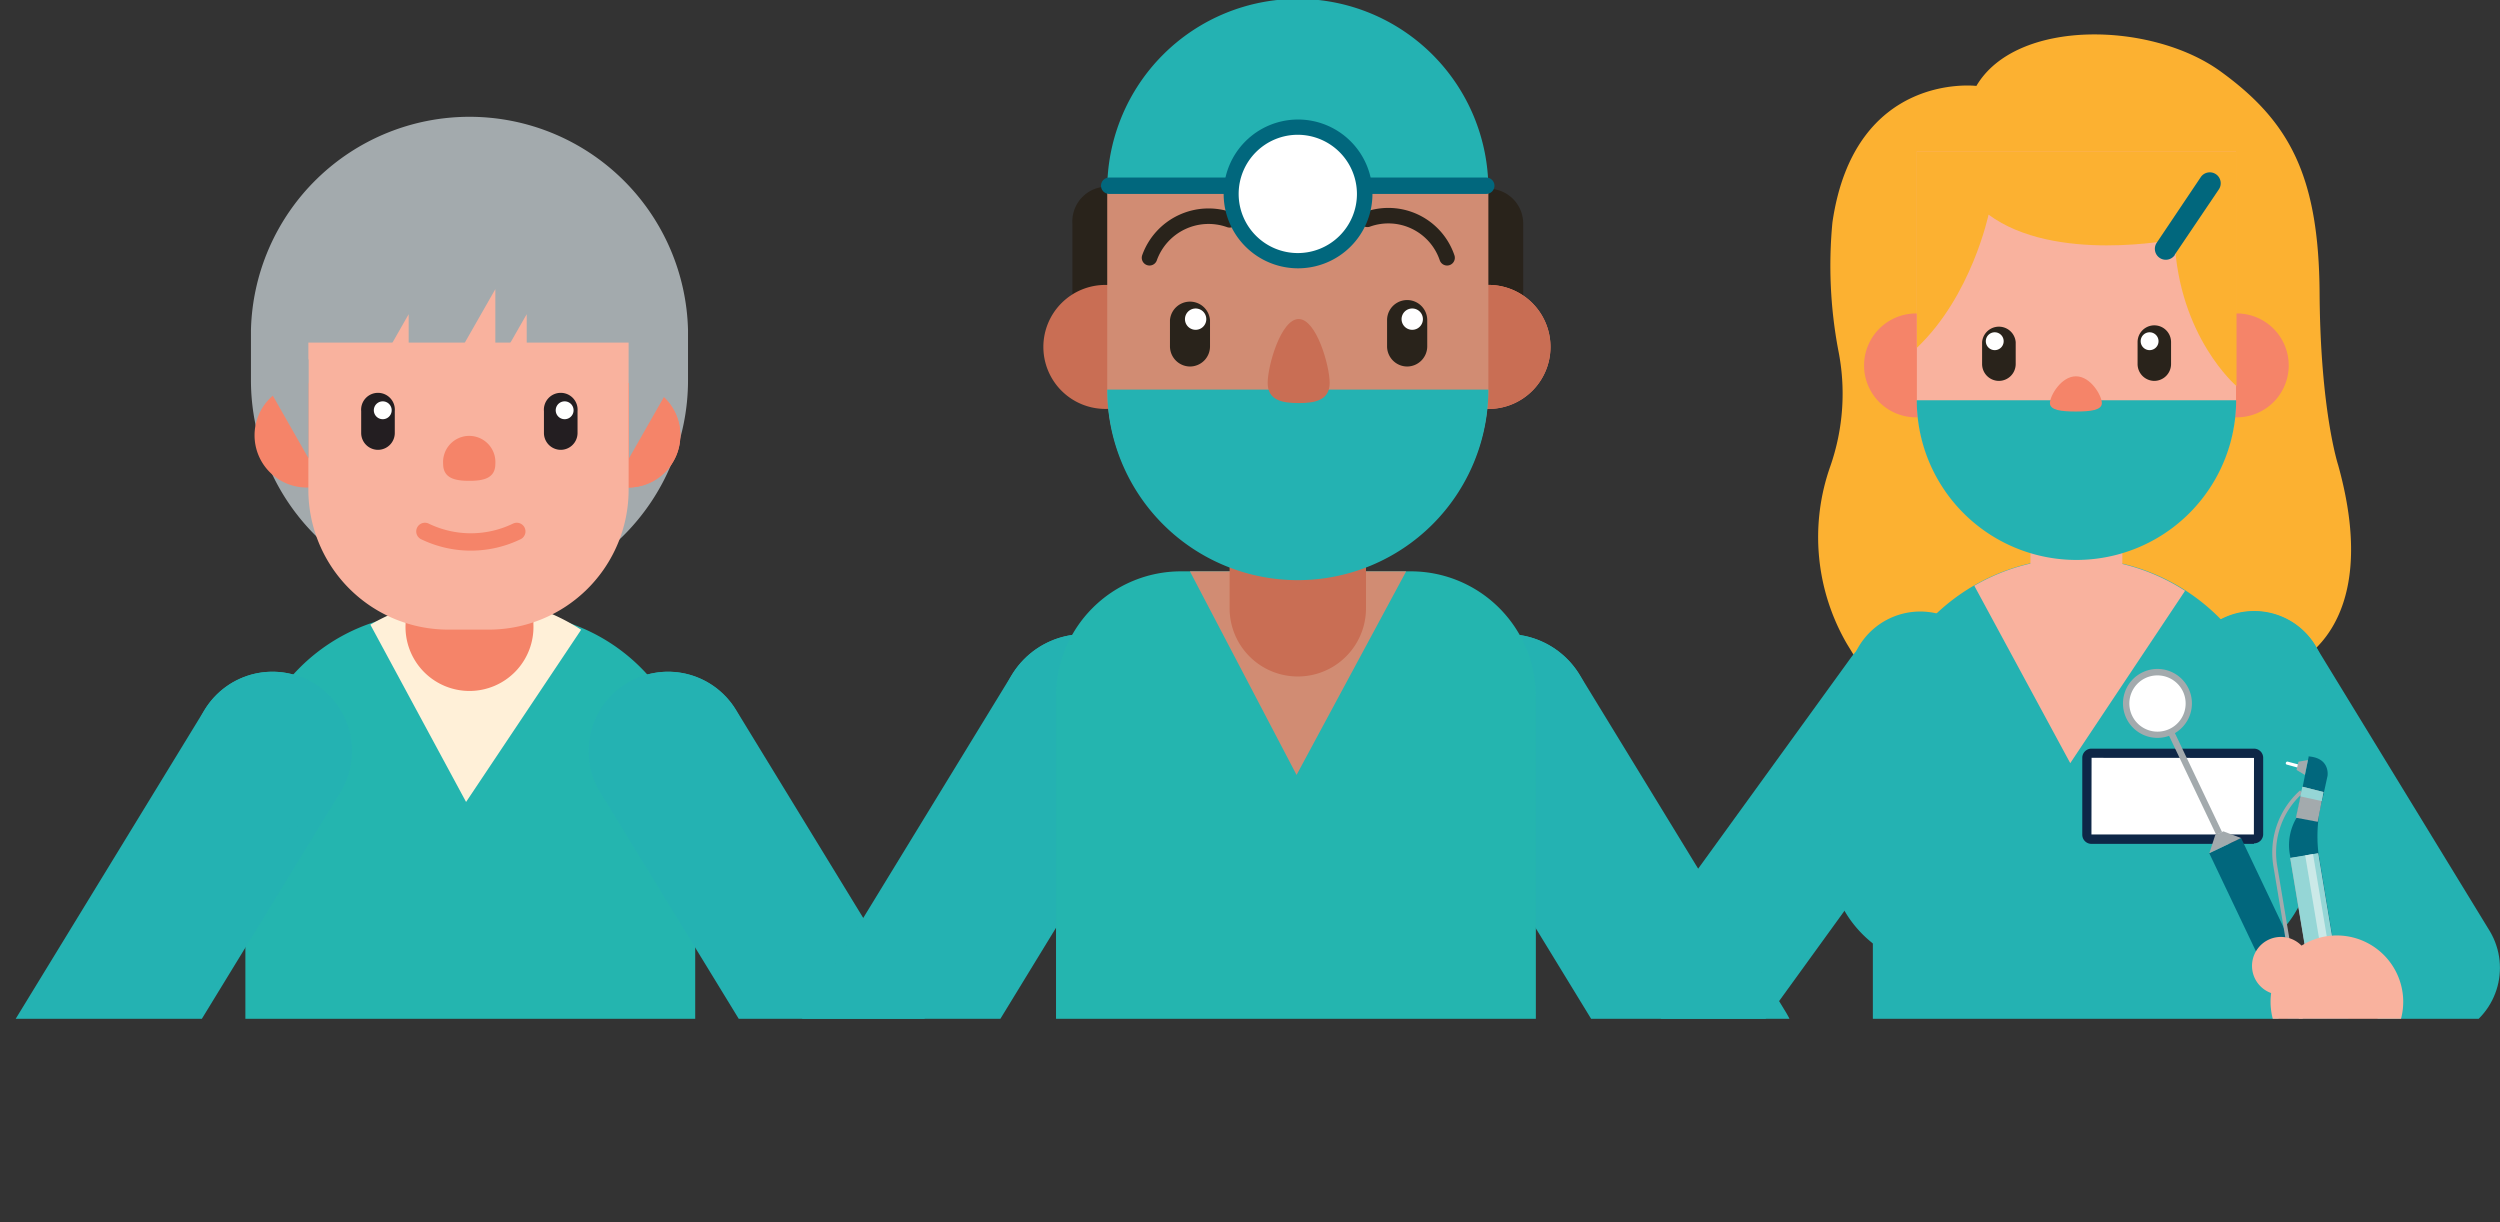 <svg xmlns="http://www.w3.org/2000/svg" xmlns:xlink="http://www.w3.org/1999/xlink" viewBox="0 0 201.63 98.59"><rect x="0" y="0" width="201.63" height="98.59" fill="#333333" stroke="none"/><defs><style>.cls-1,.cls-12,.cls-18,.cls-20,.cls-22,.cls-25,.cls-26,.cls-4{fill:none;}.cls-2{clip-path:url(#clip-path);}.cls-3{fill:#fcb131;}.cls-18,.cls-22,.cls-4{stroke:#24b2b2;}.cls-18,.cls-20,.cls-22,.cls-25,.cls-26,.cls-4{stroke-linecap:round;}.cls-12,.cls-18,.cls-20,.cls-22,.cls-25,.cls-26,.cls-4{stroke-miterlimit:10;}.cls-4{stroke-width:11.55px;}.cls-5{fill:#24b2b2;}.cls-6{fill:#0e2747;}.cls-7{fill:#fff;}.cls-8{fill:#f9b29e;}.cls-9{fill:#f58469;}.cls-10{fill:#01677d;}.cls-11{fill:#a3aaad;}.cls-12{stroke:#a3aaad;stroke-width:0.31px;}.cls-13{fill:#95d6d6;}.cls-14{fill:#cbe9e8;}.cls-15{fill:#29231b;}.cls-16{fill:#24b5af;}.cls-17{fill:#fff0d8;}.cls-18{stroke-width:12.81px;}.cls-19{fill:#f5876d;}.cls-20{stroke:#f58469;stroke-width:1.4px;}.cls-21{fill:#231e21;}.cls-22{stroke-width:13.68px;}.cls-23{fill:#d18c73;}.cls-24{fill:#c96e54;}.cls-25{stroke:#29231b;stroke-width:1.25px;}.cls-26{stroke:#c96e54;stroke-width:1.28px;}</style><clipPath id="clip-path" transform="translate(-20.13 -9.72)"><rect class="cls-1" width="235.06" height="91.89"/></clipPath></defs><g id="Layer_2" data-name="Layer 2"><g id="Layer_1-2" data-name="Layer 1"><g class="cls-2"><path class="cls-3" d="M169.1,61.67a17.13,17.13,0,0,1-1.35-14.35,17.76,17.76,0,0,0,.64-9.36,36.71,36.71,0,0,1-.47-10.31c1.78-12.21,11.61-11,11.61-11,3.2-5.45,14.11-5.21,19.68-1.18s7.94,8.41,8,17.9,1.5,13.87,1.5,13.87c3.79,13.63-4,16.24-4,16.24h-34.5Z" transform="translate(-20.13 -9.72)"/><line class="cls-4" x1="195.85" y1="78.06" x2="181.81" y2="55.09"/><path class="cls-5" d="M207.7,64.82A5.77,5.77,0,1,1,201.94,59a5.76,5.76,0,0,1,5.76,5.78" transform="translate(-20.13 -9.72)"/><line class="cls-4" x1="153.98" y1="56.4" x2="138.19" y2="78.21"/><path class="cls-5" d="M169.48,63.14a5.77,5.77,0,1,0,7.2-3.85,5.77,5.77,0,0,0-7.2,3.85" transform="translate(-20.13 -9.72)"/><path class="cls-5" d="M171.18,99.1v-28a16.36,16.36,0,0,1,32.72,0v28Z" transform="translate(-20.13 -9.72)"/><path class="cls-5" d="M177.22,87.79h20.39a9.28,9.28,0,0,0,0-18.55H177.22a9.28,9.28,0,1,0,0,18.55" transform="translate(-20.13 -9.72)"/><path class="cls-6" d="M201.92,77.78H188.81a.74.74,0,0,1-.74-.74v-6.2a.74.74,0,0,1,.74-.74h13.11a.74.74,0,0,1,.74.74V77a.74.74,0,0,1-.74.74" transform="translate(-20.13 -9.72)"/></g><polygon class="cls-7" points="168.68 67.3 168.69 61.12 181.79 61.13 181.78 67.3 168.68 67.3"/><g class="cls-2"><path class="cls-8" d="M187.1,71.27l9.26-13.9a16.26,16.26,0,0,0-17-.41Z" transform="translate(-20.13 -9.72)"/><path class="cls-8" d="M191.3,53.32v5.75a3.71,3.71,0,1,1-7.41,0V53.32Z" transform="translate(-20.13 -9.72)"/><path class="cls-9" d="M170.47,39.15A4.19,4.19,0,1,0,174.66,35a4.2,4.2,0,0,0-4.19,4.19" transform="translate(-20.13 -9.72)"/><path class="cls-9" d="M196.34,39.15A4.19,4.19,0,1,0,200.53,35a4.2,4.2,0,0,0-4.19,4.19" transform="translate(-20.13 -9.72)"/><path class="cls-8" d="M200.47,21.92v20a12.87,12.87,0,1,1-25.74,0v-20Z" transform="translate(-20.13 -9.72)"/><path class="cls-3" d="M174.73,37.77c4.41-4.18,5.78-10.74,5.78-10.74,5.34,3.95,15,2,15,2,.35,7.89,5,11.83,5,11.83V21.92H174.73Z" transform="translate(-20.13 -9.72)"/><path class="cls-10" d="M195.53,30.26,199.08,25a.87.87,0,0,0-1.45-1l-3.55,5.29a.87.87,0,1,0,1.45,1" transform="translate(-20.13 -9.72)"/><path class="cls-5" d="M174.72,42a12.88,12.88,0,0,0,25.76,0Z" transform="translate(-20.13 -9.72)"/><path class="cls-9" d="M185.46,42.23c0,.58.94.68,2.1.68s2.09-.1,2.09-.68-.89-2.16-2.09-2.16-2.1,1.58-2.1,2.16" transform="translate(-20.13 -9.72)"/><path class="cls-10" d="M198.31,78.53l9.61,20.2a1.42,1.42,0,0,0,2.56-1.22l-9.6-20.2Z" transform="translate(-20.13 -9.72)"/></g><polygon class="cls-11" points="179.32 67.05 178.99 67.2 178.66 67.36 178.19 68.81 179.47 68.2 180.75 67.59 179.32 67.05"/><rect class="cls-11" x="196.9" y="68.3" width="0.52" height="9.07" transform="translate(-32.29 82.16) rotate(-25.47)"/><g class="cls-2"><path class="cls-11" d="M196.64,65.25a2.78,2.78,0,1,1-3.7-1.31,2.78,2.78,0,0,1,3.7,1.31" transform="translate(-20.13 -9.72)"/><path class="cls-7" d="M196.18,65.47a2.27,2.27,0,1,1-3-1.07,2.28,2.28,0,0,1,3,1.07" transform="translate(-20.13 -9.72)"/><path class="cls-7" d="M195.05,65.22a.33.33,0,0,1-.16.43.32.32,0,0,1-.43-.15.33.33,0,0,1,.16-.43.32.32,0,0,1,.43.15" transform="translate(-20.13 -9.72)"/><path class="cls-12" d="M205.74,73.58a6.57,6.57,0,0,0-2.1,6l2.46,14.72" transform="translate(-20.13 -9.72)"/><path class="cls-7" d="M204.49,71.24h0a.13.13,0,0,1,.16-.09l1.09.29a.13.13,0,0,1-.07.25l-1.09-.3a.11.11,0,0,1-.09-.15" transform="translate(-20.13 -9.72)"/><path class="cls-10" d="M206.34,70.7l-1,5a4.29,4.29,0,0,0-.46,3.25l1.42,8.56a2.8,2.8,0,0,0-.07,1.7l.83,4.95,2.76-.46-.93-5.59a2.21,2.21,0,0,0-.33-.92l-1.44-8.64a11.63,11.63,0,0,1,.36-4.56l.37-1.69s.24-1.41-1.47-1.57" transform="translate(-20.13 -9.72)"/></g><polygon class="cls-11" points="185.38 61.43 185.22 62.1 185.89 62.5 186.14 61.3 185.38 61.43"/><rect class="cls-11" x="205.54" y="78.67" width="2.28" height="8.73" transform="translate(-30.97 25.39) rotate(-9.46)"/><rect class="cls-13" x="205.43" y="78.68" width="2.28" height="7.38" transform="translate(-30.86 25.38) rotate(-9.47)"/><rect class="cls-14" x="206.65" y="78.62" width="0.64" height="7.38" transform="translate(-30.85 25.44) rotate(-9.47)"/><polygon class="cls-11" points="185.7 63.45 187.39 63.88 186.93 66.28 185.17 65.95 185.7 63.45"/><polygon class="cls-13" points="187.25 64.61 185.53 64.23 185.69 63.45 187.39 63.88 187.25 64.61"/><g class="cls-2"><path class="cls-8" d="M213.93,90A5.35,5.35,0,1,1,208,85.2,5.36,5.36,0,0,1,213.93,90" transform="translate(-20.13 -9.72)"/><path class="cls-8" d="M202.25,86.19a2.33,2.33,0,1,0,3.27-.41,2.32,2.32,0,0,0-3.27.41" transform="translate(-20.13 -9.72)"/><path class="cls-15" d="M193.88,40.44h0a1.36,1.36,0,0,0,1.35-1.36V37.31a1.35,1.35,0,0,0-2.7,0v1.77a1.36,1.36,0,0,0,1.35,1.36" transform="translate(-20.13 -9.72)"/><path class="cls-15" d="M181.34,40.44h0a1.36,1.36,0,0,0,1.36-1.36V37.31a1.36,1.36,0,0,0-2.71,0v1.77a1.36,1.36,0,0,0,1.35,1.36" transform="translate(-20.13 -9.72)"/><path class="cls-7" d="M192.78,37.24a.72.72,0,1,0,.72-.72.72.72,0,0,0-.72.72" transform="translate(-20.13 -9.72)"/><path class="cls-7" d="M180.29,37.24a.72.72,0,1,0,.72-.72.72.72,0,0,0-.72.72" transform="translate(-20.13 -9.72)"/><path class="cls-16" d="M76.2,108.32V74.17a15,15,0,0,0-15-15H54.92a15,15,0,0,0-15,15v34.15Z" transform="translate(-20.13 -9.72)"/><path class="cls-17" d="M57.72,74.4,67,60.51a16.22,16.22,0,0,0-17-.41Z" transform="translate(-20.13 -9.72)"/><line class="cls-18" x1="6.4" y1="86.05" x2="21.97" y2="60.58"/><path class="cls-5" d="M35.7,70.31a6.4,6.4,0,1,0,6.4-6.41,6.41,6.41,0,0,0-6.4,6.41" transform="translate(-20.13 -9.72)"/><line class="cls-18" x1="69.46" y1="86.05" x2="53.89" y2="60.58"/><path class="cls-5" d="M80.42,70.31A6.4,6.4,0,1,1,74,63.9a6.41,6.41,0,0,1,6.4,6.41" transform="translate(-20.13 -9.72)"/><path class="cls-9" d="M52.84,52.06v8a5.16,5.16,0,1,0,10.31,0v-8Z" transform="translate(-20.13 -9.72)"/><path class="cls-11" d="M58,58.06h0A17.68,17.68,0,0,1,40.37,40.44V36.35a17.63,17.63,0,0,1,35.25,0v4.09A17.67,17.67,0,0,1,58,58.06" transform="translate(-20.13 -9.72)"/><path class="cls-19" d="M75,44.83a4.21,4.21,0,1,1-4.21-4.21A4.2,4.2,0,0,1,75,44.83" transform="translate(-20.13 -9.72)"/><path class="cls-9" d="M49.08,44.83a4.21,4.21,0,1,1-4.21-4.21,4.2,4.2,0,0,1,4.21,4.21" transform="translate(-20.13 -9.72)"/><path class="cls-9" d="M75,44.83a4.21,4.21,0,1,1-4.21-4.21A4.2,4.2,0,0,1,75,44.83" transform="translate(-20.13 -9.72)"/><path class="cls-8" d="M45,35.12V49.26A11.28,11.28,0,0,0,56.25,60.5h3.33A11.28,11.28,0,0,0,70.83,49.26V35.12a1.21,1.21,0,0,0-1.22-1.22H46.23A1.22,1.22,0,0,0,45,35.12" transform="translate(-20.13 -9.72)"/><path class="cls-11" d="M58,22.55a14.8,14.8,0,0,0-14.8,14.8H72.79A14.8,14.8,0,0,0,58,22.55" transform="translate(-20.13 -9.72)"/></g><polygon class="cls-8" points="36.23 29.84 39.95 23.32 39.95 30.99 36.23 29.84"/><polygon class="cls-8" points="39.73 30.15 42.48 25.34 42.48 30.99 39.73 30.15"/><polygon class="cls-8" points="30.22 30.15 32.96 25.34 32.96 30.99 30.22 30.15"/><polygon class="cls-11" points="21.01 30.17 24.88 36.96 24.88 28.98 21.01 30.17"/><polygon class="cls-11" points="54.6 30.17 50.73 36.96 50.73 28.98 54.6 30.17"/><g class="cls-2"><path class="cls-9" d="M60.08,47.13c0,1.16-.94,1.37-2.1,1.37s-2.11-.21-2.11-1.37a2.11,2.11,0,1,1,4.21,0" transform="translate(-20.13 -9.72)"/><path class="cls-20" d="M61.81,52.58a8.5,8.5,0,0,1-7.41,0" transform="translate(-20.13 -9.72)"/><path class="cls-21" d="M50.62,46h0a1.36,1.36,0,0,1-1.36-1.36V42.88a1.36,1.36,0,1,1,2.71,0v1.78A1.36,1.36,0,0,1,50.62,46" transform="translate(-20.13 -9.72)"/><path class="cls-21" d="M65.34,46h0A1.36,1.36,0,0,1,64,44.66V42.88a1.36,1.36,0,1,1,2.71,0v1.78A1.36,1.36,0,0,1,65.34,46" transform="translate(-20.13 -9.72)"/><path class="cls-7" d="M51.72,42.81a.72.72,0,1,1-.72-.72.72.72,0,0,1,.72.72" transform="translate(-20.13 -9.72)"/><path class="cls-7" d="M66.39,42.81a.72.72,0,1,1-.72-.72.72.72,0,0,1,.72.72" transform="translate(-20.13 -9.72)"/><line class="cls-22" x1="70.82" y1="85.19" x2="87.45" y2="57.98"/><path class="cls-5" d="M100.75,67.7a6.83,6.83,0,1,0,6.83-6.84,6.84,6.84,0,0,0-6.83,6.84" transform="translate(-20.13 -9.72)"/><line class="cls-22" x1="138.19" y1="85.19" x2="121.56" y2="57.98"/><path class="cls-5" d="M148.52,67.7a6.84,6.84,0,1,1-6.83-6.84,6.84,6.84,0,0,1,6.83,6.84" transform="translate(-20.13 -9.72)"/><path class="cls-16" d="M144,108.32V65.85A10.09,10.09,0,0,0,134,55.8H115.3a10.08,10.08,0,0,0-10,10v42.47Z" transform="translate(-20.13 -9.72)"/><path class="cls-15" d="M109.43,38.31h0a2.81,2.81,0,0,1-2.81-2.81V27.75a2.81,2.81,0,1,1,5.61,0V35.5a2.81,2.81,0,0,1-2.8,2.81" transform="translate(-20.13 -9.72)"/><path class="cls-15" d="M140.17,38.31h0a2.81,2.81,0,0,1-2.81-2.81V27.75a2.81,2.81,0,1,1,5.62,0V35.5a2.82,2.82,0,0,1-2.81,2.81" transform="translate(-20.13 -9.72)"/></g><polygon class="cls-23" points="104.57 62.5 113.41 46.08 95.97 46.08 104.57 62.5"/><g class="cls-2"><path class="cls-24" d="M119.3,50.24v8.54a5.5,5.5,0,0,0,11,0V50.24Z" transform="translate(-20.13 -9.72)"/><path class="cls-9" d="M145.18,37.7a5,5,0,1,1-5-5,5,5,0,0,1,5,5" transform="translate(-20.13 -9.72)"/><path class="cls-24" d="M114.28,37.7a5,5,0,1,1-5-5,5,5,0,0,1,5,5" transform="translate(-20.13 -9.72)"/><path class="cls-24" d="M145.18,37.7a5,5,0,1,1-5-5,5,5,0,0,1,5,5" transform="translate(-20.13 -9.72)"/><path class="cls-23" d="M109.43,25V41a15.37,15.37,0,1,0,30.74,0V25Z" transform="translate(-20.13 -9.72)"/><path class="cls-25" d="M130.41,27.41a5,5,0,0,1,6.43,3.1m-24,0a5.06,5.06,0,0,1,6.46-3.06" transform="translate(-20.13 -9.72)"/><path class="cls-26" d="M120.61,48.1a10.13,10.13,0,0,1,8.82,0" transform="translate(-20.13 -9.72)"/><path class="cls-5" d="M109.43,41.14a15.37,15.37,0,0,0,30.74,0Z" transform="translate(-20.13 -9.72)"/><path class="cls-5" d="M140.17,25a15.37,15.37,0,0,0-30.74,0Z" transform="translate(-20.13 -9.72)"/><path class="cls-24" d="M127.37,40.6c0,1.38-1.12,1.63-2.5,1.63s-2.5-.25-2.5-1.63,1.07-5.15,2.5-5.15,2.5,3.77,2.5,5.15" transform="translate(-20.13 -9.72)"/><path class="cls-10" d="M140,25.36H109.59a.66.66,0,1,1,0-1.32H140a.66.66,0,0,1,0,1.32" transform="translate(-20.13 -9.72)"/><path class="cls-10" d="M130.82,25.36a6,6,0,1,1-6-6,6,6,0,0,1,6,6" transform="translate(-20.13 -9.72)"/><path class="cls-7" d="M129.57,25.36a4.77,4.77,0,1,1-4.77-4.77,4.78,4.78,0,0,1,4.77,4.77" transform="translate(-20.13 -9.72)"/><path class="cls-15" d="M116.11,39.28h0a1.63,1.63,0,0,1-1.62-1.62V35.54a1.62,1.62,0,0,1,3.23,0v2.12a1.62,1.62,0,0,1-1.61,1.62" transform="translate(-20.13 -9.72)"/><path class="cls-15" d="M133.63,39.28h0A1.63,1.63,0,0,1,132,37.66V35.54a1.62,1.62,0,0,1,3.24,0v2.12a1.63,1.63,0,0,1-1.62,1.62" transform="translate(-20.13 -9.72)"/><path class="cls-7" d="M117.42,35.46a.86.86,0,1,1-.86-.86.86.86,0,0,1,.86.86" transform="translate(-20.13 -9.72)"/><path class="cls-7" d="M134.89,35.46a.86.86,0,1,1-.86-.86.86.86,0,0,1,.86.86" transform="translate(-20.13 -9.72)"/></g></g></g></svg>